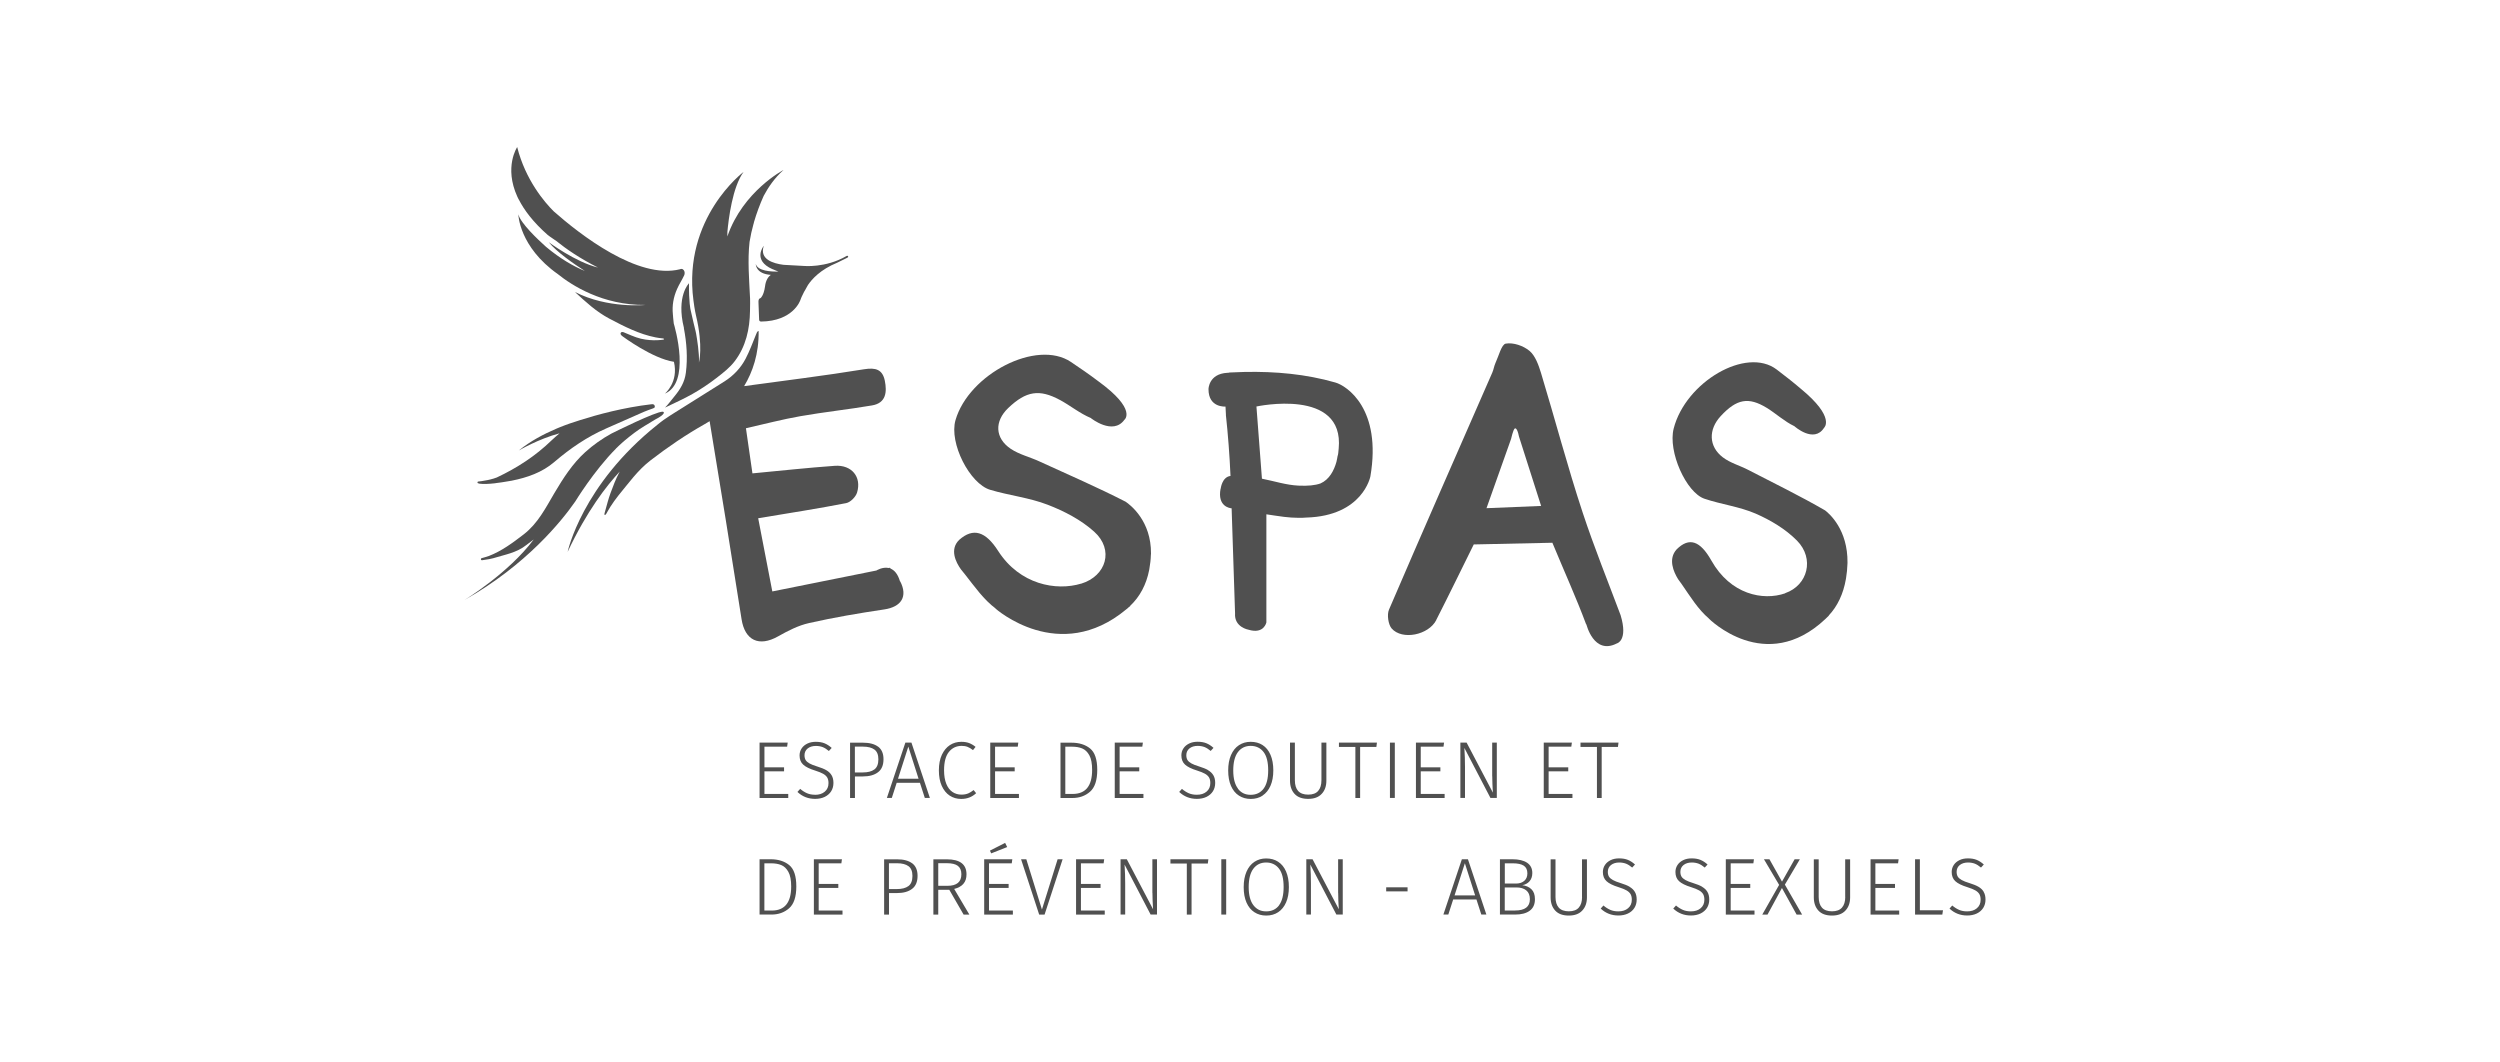 <svg xmlns="http://www.w3.org/2000/svg" id="Calque_1" viewBox="0 0 400 170"><defs><style>
      .cls-1 {
        fill: #505050;
      }
    </style></defs><path class="cls-1" d="M172.98,93.38c-3.98,1.21-9.82.16-13.27-5.22-2.02-3.15-3.98-3.77-6.23-1.79-1.59,1.53-.54,3.6.27,4.73.23.27.45.54.67.83h0c1.53,1.94,2.95,3.99,4.89,5.44h-.03s10.18,9.07,20.93.12c.13-.09.25-.2.36-.31.09-.07.18-.14.27-.22l-.02-.02c1.56-1.47,2.6-3.42,3.05-5.75.02-.08.02-.16.04-.25.12-.69.21-1.4.23-2.15,0-.06,0-.12.02-.19.05-5.25-3.28-7.79-4.05-8.32-4.52-2.32-9.2-4.34-13.82-6.46-1.51-.7-3.19-1.09-4.56-2-2.56-1.72-2.64-4.41-.41-6.54,2.87-2.74,4.99-3.05,8.26-1.29,1.65.88,3.18,2.16,4.99,2.91v.02s3.5,2.78,5.33.25c0,0,2.12-1.61-4.21-6.2h0c-1.4-1.06-2.87-2.07-4.33-3.05-5.48-3.7-16.35,1.94-18.48,9.3-1.06,3.66,2.28,10.18,5.55,11.15,3.04.91,6.26,1.25,9.2,2.39,2.65,1.02,5.33,2.41,7.44,4.31,3.21,2.88,1.94,7.09-2.09,8.32Z"></path><path class="cls-1" d="M285.63,94.93c-3.56,1.23-8.76.18-11.81-5.24-1.79-3.17-3.54-3.79-5.55-1.8-1.42,1.55-.49,3.62.22,4.77.2.27.41.55.6.83,1.35,1.95,2.61,4.02,4.34,5.48h-.02s9.05,9.12,18.65.07c.11-.1.22-.2.32-.31.07-.08.16-.15.24-.23l-.02-.02c1.39-1.48,2.33-3.45,2.74-5.81.01-.09.02-.17.04-.26.11-.69.19-1.41.21-2.17,0-.06,0-.13.01-.2.06-5.29-2.89-7.85-3.59-8.38-4.03-2.33-8.18-4.35-12.3-6.48-1.34-.7-2.85-1.09-4.06-2.01-2.27-1.73-2.33-4.44-.34-6.59,2.56-2.77,4.45-3.1,7.36-1.33,1.47.9,2.83,2.18,4.43,2.94h0s3.11,2.81,4.75.26c0,0,1.9-1.63-3.72-6.25h0c-1.25-1.07-2.55-2.08-3.85-3.07-4.88-3.72-14.58,1.99-16.49,9.43-.95,3.69,2.01,10.26,4.93,11.24,2.7.91,5.57,1.25,8.19,2.38,2.35,1.03,4.74,2.43,6.61,4.32,2.85,2.89,1.71,7.16-1.88,8.4Z"></path><path class="cls-1" d="M144,93.02c-.36-1.23-.92-1.79-1.5-2.04-.04-.04-.08-.09-.11-.14-.06.02-.13.03-.19.04-1-.22-1.97.4-1.97.4-5.66,1.14-11.14,2.24-16.66,3.35-.81-4.23-1.49-7.75-2.26-11.71,5.15-.86,9.63-1.55,14.07-2.42.69-.13,1.54-1,1.75-1.69.76-2.51-.87-4.47-3.56-4.28-4.36.31-8.71.79-13.18,1.21-.39-2.74-.69-4.85-1.04-7.22,2.98-.67,5.82-1.43,8.71-1.93,3.8-.67,7.64-1.07,11.45-1.72,2.28-.38,2.42-2.16,2.06-3.96-.37-1.79-1.45-2.13-3.31-1.83-6.38,1.04-12.8,1.82-19.2,2.7,1.35-2.24,2.38-5.16,2.32-8.83-.23.04-.32.32-.42.58-.53,1.31-1.02,2.63-1.67,3.88-.78,1.48-1.93,2.69-3.35,3.6-2.11,1.35-4.26,2.65-6.37,4-1.07.69-2.19,1.34-3.23,2.07h0c-.05.02-.11.06-.15.1-.34.24-.65.49-.97.75-12.14,9.66-14.4,20.37-14.4,20.37,3.08-6.55,6.24-10.6,8.34-12.85-.02.03-.04.07-.06.11-.58,1.07-1.01,2.23-1.43,3.37-.34.92-.57,1.88-.84,2.82-.07.23-.17.56-.1.61,0,0,.1.28.56-.66l.37-.62c.4-.61.81-1.21,1.27-1.78,1.63-1.97,3.1-4.07,5.18-5.66,2.74-2.11,5.58-4.05,8.59-5.75.28-.16.56-.33.84-.5,1.75,10.55,3.45,21.11,5.11,31.68.53,3.4,2.79,4.47,5.84,2.75,1.56-.88,3.23-1.75,4.96-2.13,3.97-.9,7.99-1.58,12.02-2.18,2.73-.4,3.82-2.06,2.56-4.5ZM109.48,68.99l-.04-.03.05-.02v.04ZM118.09,60.73v.05s-.03-.01-.03-.01l.03-.04Z"></path><path class="cls-1" d="M196.12,66.38h.01s-.02-.07-.01,0Z"></path><path class="cls-1" d="M195.29,78.2c-.53,2.83,1.47,3.11,1.77,3.13.19,5.54.36,11.09.55,16.79-.17,2.25,2.17,2.64,2.17,2.64,2.47.74,2.84-1.18,2.84-1.18v-17.29c.95.14,1.89.29,2.84.41.78.1,1.53.14,2.27.15.2,0,.41,0,.6,0,.23,0,.45-.04.68-.04,9.04-.26,10.25-6.58,10.25-6.58,1.85-10.8-3.76-14.51-5.61-15.03-4.73-1.36-9.58-1.78-14.45-1.69l-.87.03c-.52.02-1.04.03-1.57.06-.08,0-.16.03-.24.05-.05,0-.09,0-.15,0-2.99.16-3.01,2.6-3.01,2.6-.02,3.03,2.72,2.8,2.72,2.8l.07,1.33h0s0,.07-.01,0c.34,3.11.6,6.56.74,9.77-1.38.17-1.57,2.05-1.57,2.05ZM214.19,71.76c-.03.26-.05.48-.07.73-.03.18-.06.36-.09.55,0-.1.02-.21.02-.3-.06.42-.14.79-.22,1.16-.39,1.38-1.13,2.82-2.55,3.45-.88.31-2.01.42-3.53.35-1.94-.09-3.86-.72-5.84-1.11-.31-4.02-.58-7.69-.88-11.55,0,0,14.1-3.06,13.16,6.74Z"></path><path class="cls-1" d="M229.79,99.21c2.03-3.98,3.98-8.01,6.01-12.1,4.38-.09,8.72-.19,12.58-.27,1.98,4.77,3.85,8.89,5.4,13.05h.04s1.18,4.95,4.87,3.06c0,0,1.84-.43.61-4.51-2.04-5.45-4.23-10.85-6.06-16.39-2.44-7.38-4.42-14.93-6.68-22.38-.39-1.28-.93-2.77-1.84-3.53-1-.83-2.59-1.37-3.8-1.16-.68.12-1.13,2-1.65,3.11-.22.48-.29,1.05-.51,1.54-5.52,12.63-11.08,25.24-16.52,37.91-.35.79-.12,2.38.42,3.01,1.68,1.93,5.92,1.06,7.15-1.35ZM241.51,70.97l.26-.74s.33-1.47.58-1.66c0,0,.36-.37.69,1.29,1.15,3.6,2.3,7.21,3.54,11.09-2.83.12-5.45.22-8.74.36,1.5-4.15,2.33-6.65,3.67-10.34Z"></path><path class="cls-1" d="M98.57,71.75c.15-.15.3-.3.47-.45.32-.31.64-.58.96-.86.5-.42,1.01-.82,1.53-1.21,1.03-.79,2.19-1.41,3.29-2.1,1.74-.89,1.36-1.2,1.36-1.2-.04-.04-.1-.05-.17-.06-1.14,0-7.55,3.18-8.22,3.52-1.49.82-2.87,1.8-4.13,2.93-2.07,1.87-3.55,4.2-4.95,6.56-1.41,2.39-2.64,4.86-4.93,6.63-1.75,1.34-3.5,2.65-5.57,3.45-.28.11-1.13.34-1.13.34-.21.04-.12.25-.12.25.02.11.22.08.22.08.84-.11,1.41-.22,1.76-.32.02,0,.04,0,.06-.02,1.79-.55,3.67-.85,5.21-2.08.39-.31.79-.61,1.19-.9-4.03,5.41-11.08,9.69-11.08,9.69,9.92-5.62,15.54-12.63,17.72-15.76,0,0,2.98-4.91,6.54-8.49Z"></path><path class="cls-1" d="M76.66,77.38c.67.1,1.58.05,2.48-.05,0,0,0,0,0,0,.11-.02.22-.03.33-.05.56-.06,1.09-.15,1.56-.23.28-.05.56-.09.84-.14,2.49-.5,4.86-1.31,6.83-3,2.51-2.15,5.21-4,8.25-5.34,2.03-.89,4.05-1.79,6.08-2.68.47-.2.96-.37,1.44-.54.37-.13.31-.25.28-.44-.09-.25-.33-.25-.48-.23-.02,0-.03,0-.05,0-4.45.52-8.61,1.65-11.44,2.55-1,.31-2.11.68-3.26,1.15-.3.12-.46.19-.46.19h0c-2.07.88-4.23,2.02-6.05,3.51,0,0,3.12-1.85,6.52-2.75-.44.36-.87.75-1.29,1.14-2.58,2.5-5.52,4.4-8.74,5.92-.33.13-.7.24-1.07.33-.13.03-.26.06-.4.09-.75.16-1.37.22-1.37.22-.33-.02-.26.19-.26.19-.02.11.25.14.25.14Z"></path><path class="cls-1" d="M109.1,55.97v.07h.01s-.01-.05-.01-.07Z"></path><path class="cls-1" d="M109.42,52.51h0c.45,2.36.62,4.73.32,7.12-.19,1.49-.87,2.62-1.84,3.8-.56.68-.94,1.21-1.49,1.78,0,0,.01,0,.02,0,0,0-.01,0-.02.01h.01s.01,0,.02-.02c1.45-.71,2.96-1.37,4.36-2.17,1.31-.74,2.58-1.59,3.79-2.52,1.07-.83,2.19-1.68,2.99-2.75,1.76-2.33,2.38-5.11,2.42-8,0-.73.06-1.66-.03-2.77-.08-1.87-.38-5.41-.04-8.29.16-.98.37-1.95.64-2.9.01-.04.03-.07.04-.11,0,0,0-.05.02-.13.42-1.44.94-2.85,1.56-4.22.73-1.38,1.75-2.88,3.18-4.15,0,0-6.51,3.4-8.99,10.64,0-.24,0-.47,0-.7.19-2.13.82-7.22,2.59-9.62,0,0-9.76,7.33-8.02,20.55.19,1.54.42,2.47.42,2.47,1.17,4.92.46,7.48.46,7.48.08-1.47-.31-3.83-.46-4.67h0s0-.03-.02-.08c-.02-.15-.05-.25-.05-.25-.16-.66-.52-2.1-.81-3.45,0,0-.29-1.2-.25-4.24,0,0-2.08,2.05-.81,7.15Z"></path><path class="cls-1" d="M82.99,31.89c.87,1.72,2.31,3.65,4.63,5.69,0,0,.49.39,1.39.98,1.56,1.26,3.74,2.77,6.67,4.25-3.61-.88-7.88-4.06-7.88-4.06,1.28,1.58,3.98,3.45,5.77,4.6-1.77-.72-3.89-1.92-6.21-3.86-1.34-1.2-4.04-3.75-4.43-5.19,0,0,.12,5.19,6.34,9.57,2.15,1.73,7.13,5,14.02,4.92,0,0-6.05.63-11.31-2.08,1.72,1.59,3.44,3.18,5.55,4.29,2.36,1.24,4.73,2.46,7.36,2.98.34.06.8.14,1.01.15,0,0,.33,0,.34.12,0,0,.08.1-.41.13,0,0-2.04.29-4.01-.4-.06-.02-.19-.07-.38-.14-.05-.03-.11-.05-.17-.07-.06-.02-.11-.05-.17-.06-.54-.21-1.17-.47-1.3-.54,0,0-.38-.17-.49.11,0,0-.16.22.34.56,0,0,4.74,3.53,8.18,4.05.77,3.28-1.45,5.09-1.45,5.09,2.04-.87,2.47-3.42,2.35-5.87,0-.03,0-.06,0-.1-.14-2.62-.89-5.11-.93-5.26-.08-.66-.12-1.18-.14-1.47-.14-1.37.08-2.73.69-4.08.32-.73.78-1.42,1.12-2.15.1-.22.12-.56-.05-.8-.21-.3-.46-.24-.62-.17-6.72,1.7-16.02-5.57-20.21-9.27-1.45-1.44-4.52-5.02-5.84-10.28,0,0-2.14,3.19.02,7.93.05.13.12.27.21.44Z"></path><path class="cls-1" d="M122.2,39.34s-1.88,2.28,1.4,3.73c0,0,.02,0,.03,0,.25.11.56.25.92.38-1.17.03-3.32-.08-3.63-1.22,0,0-.04,1.59,2.42,1.75,0,0,0,0-.01,0-.35.25-.81.79-.93,1.88,0,0-.1.85-.42,1.44,0,0,0,0,0,0,0,0-.08.13-.08.13-.08.12-.16.27-.3.3,0,0,0,0-.01.01-.3.09-.23.66-.23.66,0,.03,0,.04,0,.07l.1,2.69c0,.07.03.12.05.16.06.09.18.12.24.13,5.2-.06,6.3-3.42,6.3-3.42h0c.07-.15.1-.25.11-.28,0-.02.02-.04.02-.06.03-.08.06-.14.09-.21.12-.26.26-.53.38-.78.08-.13.15-.27.23-.39h0s.01-.03.03-.06c.21-.38.36-.64.37-.66.6-.89,1.95-2.45,4.68-3.56l1.62-.8c.14-.09.15-.17.1-.25-.09-.13-.27,0-.27,0-3.33,1.92-6.82,1.57-6.82,1.57l-3.23-.18c-1.65-.21-3.9-.88-3.15-3.05Z"></path><polygon class="cls-1" points="125.94 119.47 126.03 118.82 121.53 118.82 121.53 127.68 126.12 127.68 126.12 127.03 122.31 127.03 122.31 123.41 125.45 123.41 125.45 122.77 122.31 122.77 122.31 119.47 125.94 119.47"></polygon><path class="cls-1" d="M130.41,127.16c-.48,0-.91-.08-1.28-.24-.37-.16-.74-.39-1.1-.7l-.44.49c.78.74,1.73,1.11,2.83,1.11.58,0,1.1-.11,1.54-.32.44-.22.79-.52,1.03-.9.24-.39.36-.83.36-1.33s-.1-.91-.3-1.24c-.2-.33-.48-.59-.84-.8-.36-.21-.84-.4-1.42-.58-.54-.16-.96-.33-1.25-.49-.29-.16-.5-.34-.63-.54-.12-.2-.19-.46-.19-.77,0-.46.17-.82.5-1.09.33-.27.78-.41,1.33-.41.41,0,.77.07,1.09.19.32.13.65.34.98.62l.45-.49c-.37-.34-.75-.58-1.14-.74-.39-.16-.86-.24-1.4-.24-.51,0-.96.09-1.35.28-.39.19-.7.44-.92.78-.22.33-.33.7-.33,1.12,0,.62.19,1.11.58,1.47.39.36,1.03.68,1.94.96.54.17.96.34,1.26.51.3.17.51.37.65.6.13.23.2.53.2.89,0,.58-.2,1.03-.6,1.37s-.92.5-1.56.5Z"></path><path class="cls-1" d="M140.51,119.48c-.57-.43-1.37-.65-2.42-.65h-2.08v8.85h.78v-3.45h1.27c1.02,0,1.83-.22,2.42-.67.59-.44.88-1.14.88-2.09,0-.9-.28-1.56-.85-2ZM139.9,123.11c-.43.32-1.05.48-1.85.48h-1.27v-4.13h1.29c.81,0,1.42.16,1.84.47.42.31.63.83.63,1.56,0,.77-.22,1.31-.65,1.63Z"></path><path class="cls-1" d="M144.86,118.82l-2.96,8.85h.79l.78-2.42h3.72l.78,2.42h.81l-2.95-8.85h-.97ZM143.68,124.6l1.65-5.14,1.64,5.14h-3.3Z"></path><path class="cls-1" d="M154.9,126.95c-.29.12-.65.19-1.07.19-.53,0-1.01-.14-1.43-.42-.42-.28-.75-.71-.99-1.3-.24-.59-.36-1.31-.36-2.17,0-1.33.26-2.31.78-2.95.52-.64,1.2-.96,2.04-.96.35,0,.67.05.94.16.27.1.56.28.87.52l.41-.52c-.34-.28-.69-.48-1.03-.61-.34-.13-.76-.2-1.25-.2-.67,0-1.28.17-1.82.52-.54.35-.97.87-1.29,1.55-.32.69-.48,1.51-.48,2.49s.15,1.8.46,2.49c.31.68.73,1.2,1.27,1.56.54.35,1.15.53,1.84.53.95,0,1.74-.31,2.39-.92l-.4-.5c-.3.24-.6.42-.89.55Z"></path><polygon class="cls-1" points="159.21 123.41 162.35 123.41 162.35 122.77 159.21 122.77 159.21 119.47 162.84 119.47 162.93 118.82 158.44 118.82 158.44 127.68 163.03 127.68 163.03 127.03 159.21 127.03 159.21 123.41"></polygon><path class="cls-1" d="M175.56,123.18c0-1.66-.38-2.8-1.14-3.42-.76-.62-1.76-.93-2.98-.93h-1.76v8.85h1.9c1.11,0,2.05-.33,2.82-1,.77-.67,1.16-1.83,1.16-3.5ZM171.63,127.03h-1.18v-7.56h1.09c.61,0,1.15.09,1.61.28.46.19.84.55,1.14,1.09.3.54.45,1.32.45,2.34,0,2.57-1.04,3.85-3.11,3.85Z"></path><polygon class="cls-1" points="182.95 127.03 179.14 127.03 179.14 123.41 182.28 123.41 182.28 122.77 179.14 122.77 179.14 119.47 182.77 119.47 182.86 118.82 178.36 118.82 178.36 127.68 182.95 127.68 182.95 127.03"></polygon><path class="cls-1" d="M193.3,123.22c-.36-.21-.84-.4-1.42-.58-.54-.16-.96-.33-1.25-.49-.29-.16-.5-.34-.63-.54-.12-.2-.19-.46-.19-.77,0-.46.17-.82.5-1.09.33-.27.78-.41,1.33-.41.4,0,.77.07,1.09.19.32.13.65.34.98.62l.45-.49c-.37-.34-.75-.58-1.14-.74-.39-.16-.86-.24-1.4-.24-.51,0-.96.09-1.35.28-.39.19-.7.44-.92.78-.22.33-.33.7-.33,1.12,0,.62.19,1.11.58,1.47.39.36,1.03.68,1.94.96.54.17.96.34,1.26.51.3.17.51.37.65.6.13.23.2.53.2.89,0,.58-.2,1.03-.6,1.37s-.92.5-1.56.5c-.48,0-.91-.08-1.28-.24-.37-.16-.74-.39-1.1-.7l-.44.49c.78.74,1.73,1.11,2.83,1.11.58,0,1.1-.11,1.54-.32.44-.22.79-.52,1.03-.9.24-.39.36-.83.36-1.33s-.1-.91-.3-1.24c-.2-.33-.48-.59-.84-.8Z"></path><path class="cls-1" d="M202.02,127.28c.54-.36.96-.88,1.26-1.56.3-.69.45-1.51.45-2.46s-.15-1.8-.45-2.49c-.3-.69-.72-1.21-1.27-1.56-.54-.35-1.18-.52-1.9-.52s-1.33.18-1.88.54c-.55.36-.97.89-1.27,1.58-.3.69-.45,1.51-.45,2.47s.15,1.79.45,2.47c.3.68.72,1.2,1.27,1.55.54.35,1.17.53,1.89.53s1.37-.18,1.91-.54ZM198.08,126.18c-.5-.65-.76-1.62-.76-2.91s.25-2.28.75-2.94c.5-.66,1.18-.99,2.04-.99s1.56.33,2.06.98c.5.65.74,1.63.74,2.94s-.25,2.28-.74,2.93c-.49.65-1.18.98-2.07.98s-1.53-.33-2.04-.98Z"></path><path class="cls-1" d="M211.47,127.02c.5-.53.75-1.23.75-2.11v-6.09h-.79v6.02c0,.73-.17,1.3-.52,1.7-.34.4-.88.6-1.6.6s-1.26-.2-1.61-.59c-.35-.4-.52-.96-.52-1.71v-6.02h-.78v6.09c0,.89.25,1.59.74,2.12.49.53,1.22.79,2.16.79s1.66-.26,2.16-.79Z"></path><polygon class="cls-1" points="214.23 119.51 216.86 119.51 216.86 127.68 217.62 127.68 217.62 119.51 220.22 119.51 220.31 118.82 214.23 118.82 214.23 119.51"></polygon><rect class="cls-1" x="222.39" y="118.82" width=".78" height="8.85"></rect><polygon class="cls-1" points="231.14 127.03 227.32 127.03 227.32 123.41 230.46 123.41 230.46 122.77 227.32 122.77 227.32 119.47 230.96 119.47 231.05 118.82 226.55 118.82 226.55 127.68 231.14 127.68 231.14 127.03"></polygon><path class="cls-1" d="M238.76,124.2c0,.75.04,1.62.1,2.62l-4.2-8h-1v8.85h.74v-4.95c0-.96-.03-1.97-.1-3.05l4.17,8h1.02v-8.85h-.74v5.38Z"></path><polygon class="cls-1" points="251.59 127.03 247.78 127.03 247.78 123.41 250.92 123.41 250.92 122.77 247.78 122.77 247.78 119.47 251.41 119.47 251.5 118.82 247 118.82 247 127.68 251.59 127.68 251.59 127.03"></polygon><polygon class="cls-1" points="256.27 127.68 256.27 119.51 258.87 119.51 258.96 118.82 252.88 118.82 252.88 119.51 255.51 119.51 255.51 127.68 256.27 127.68"></polygon><path class="cls-1" d="M123.29,137.48h-1.76v8.85h1.9c1.11,0,2.05-.33,2.82-1,.77-.67,1.16-1.83,1.16-3.5s-.38-2.8-1.14-3.42c-.76-.62-1.76-.93-2.98-.93ZM123.48,145.69h-1.18v-7.56h1.09c.61,0,1.15.09,1.61.28.46.19.84.55,1.14,1.09.3.54.45,1.32.45,2.34,0,2.57-1.04,3.85-3.11,3.85Z"></path><polygon class="cls-1" points="130.99 142.07 134.13 142.07 134.13 141.43 130.99 141.43 130.99 138.13 134.62 138.13 134.71 137.48 130.22 137.48 130.22 146.34 134.8 146.34 134.8 145.69 130.99 145.69 130.99 142.07"></polygon><path class="cls-1" d="M145.96,138.14c-.57-.43-1.37-.65-2.42-.65h-2.08v8.85h.78v-3.45h1.27c1.03,0,1.83-.22,2.42-.67.59-.44.88-1.14.88-2.09,0-.9-.28-1.56-.85-2ZM145.35,141.77c-.43.32-1.05.48-1.85.48h-1.27v-4.13h1.29c.81,0,1.42.16,1.84.47.42.31.63.83.63,1.56,0,.77-.22,1.31-.65,1.63Z"></path><path class="cls-1" d="M154.14,141.41c.34-.38.5-.89.5-1.52,0-1.6-1.05-2.4-3.15-2.4h-2.15v8.85h.78v-3.97h1.77l2.29,3.97h.92l-2.43-4.11c.65-.16,1.14-.44,1.47-.81ZM151.59,141.73h-1.47v-3.62h1.34c.83,0,1.43.14,1.8.43.37.29.56.73.56,1.34,0,1.23-.74,1.85-2.22,1.85Z"></path><polygon class="cls-1" points="160.82 134.86 158.39 136.1 158.59 136.54 161.15 135.53 160.82 134.86"></polygon><polygon class="cls-1" points="158.24 142.07 161.38 142.07 161.38 141.43 158.24 141.43 158.24 138.13 161.88 138.13 161.97 137.48 157.47 137.48 157.47 146.34 162.06 146.34 162.06 145.69 158.24 145.69 158.24 142.07"></polygon><polygon class="cls-1" points="166.71 145.53 164.21 137.48 163.37 137.48 166.27 146.34 167.13 146.34 170.02 137.48 169.22 137.48 166.71 145.53"></polygon><polygon class="cls-1" points="172.95 142.07 176.09 142.07 176.09 141.43 172.95 141.43 172.95 138.13 176.58 138.13 176.67 137.48 172.17 137.48 172.17 146.34 176.76 146.34 176.76 145.69 172.95 145.69 172.95 142.07"></polygon><path class="cls-1" d="M184.39,142.86c0,.75.04,1.62.1,2.62l-4.2-8h-1v8.85h.74v-4.95c0-.96-.03-1.97-.1-3.05l4.17,8h1.02v-8.85h-.74v5.38Z"></path><polygon class="cls-1" points="187.27 138.17 189.89 138.17 189.89 146.34 190.65 146.34 190.65 138.17 193.25 138.17 193.34 137.48 187.27 137.48 187.27 138.17"></polygon><rect class="cls-1" x="195.41" y="137.48" width=".78" height="8.85"></rect><path class="cls-1" d="M204.49,137.87c-.54-.35-1.18-.52-1.9-.52s-1.33.18-1.88.54c-.55.36-.97.89-1.27,1.58-.3.69-.45,1.51-.45,2.47s.15,1.79.45,2.47c.3.68.72,1.2,1.27,1.55.54.35,1.17.53,1.89.53s1.37-.18,1.91-.54c.54-.36.96-.88,1.26-1.56.3-.68.45-1.51.45-2.46s-.15-1.8-.45-2.49-.72-1.21-1.27-1.56ZM204.66,144.84c-.49.65-1.18.98-2.07.98s-1.53-.33-2.04-.98c-.5-.65-.76-1.62-.76-2.91s.25-2.28.75-2.94c.5-.66,1.18-.99,2.04-.99s1.56.33,2.06.98c.5.65.74,1.63.74,2.94s-.25,2.28-.74,2.93Z"></path><path class="cls-1" d="M214.11,142.86c0,.75.03,1.62.1,2.62l-4.2-8h-1v8.85h.74v-4.95c0-.96-.03-1.97-.1-3.05l4.17,8h1.02v-8.85h-.74v5.38Z"></path><rect class="cls-1" x="221.79" y="141.97" width="3.42" height=".65"></rect><path class="cls-1" d="M233.9,137.48l-2.96,8.85h.79l.78-2.42h3.72l.78,2.42h.81l-2.95-8.85h-.97ZM232.73,143.26l1.65-5.14,1.64,5.14h-3.3Z"></path><path class="cls-1" d="M243.54,141.64c.49-.09.89-.3,1.18-.63s.45-.78.45-1.32c0-.73-.28-1.28-.83-1.65-.56-.37-1.35-.56-2.37-.56h-1.98v8.85h2.42c1,0,1.78-.2,2.34-.61.56-.41.84-1.02.84-1.85,0-.71-.19-1.24-.57-1.6-.38-.36-.87-.57-1.47-.64ZM240.76,138.13h1.28c.78,0,1.36.12,1.75.37.39.25.59.66.59,1.24,0,.51-.17.91-.5,1.2-.34.29-.78.43-1.33.43h-1.78v-3.24ZM242.4,145.69h-1.64v-3.7h1.87c.65,0,1.17.15,1.56.46.39.31.59.78.59,1.42,0,1.21-.79,1.81-2.38,1.81Z"></path><path class="cls-1" d="M253.13,143.51c0,.73-.17,1.3-.52,1.7-.34.4-.88.6-1.6.6s-1.26-.2-1.61-.59c-.35-.4-.52-.96-.52-1.71v-6.02h-.78v6.09c0,.89.25,1.59.74,2.12.49.53,1.22.79,2.16.79s1.66-.26,2.16-.8c.5-.53.75-1.23.75-2.11v-6.09h-.79v6.02Z"></path><path class="cls-1" d="M260.74,141.88c-.36-.21-.84-.4-1.42-.58-.54-.16-.96-.33-1.25-.49-.29-.16-.5-.34-.63-.54-.12-.2-.19-.46-.19-.77,0-.46.17-.82.5-1.09.34-.27.78-.41,1.33-.41.4,0,.77.07,1.09.19.32.13.65.34.98.62l.45-.49c-.37-.34-.75-.58-1.14-.74-.39-.16-.86-.24-1.4-.24-.51,0-.96.09-1.35.28-.39.19-.7.44-.92.78-.22.33-.33.7-.33,1.12,0,.62.19,1.11.58,1.47.39.36,1.03.68,1.94.96.54.17.96.34,1.26.51.3.17.51.37.65.6.13.23.2.53.2.89,0,.58-.2,1.03-.6,1.37s-.92.5-1.56.5c-.48,0-.91-.08-1.28-.24-.37-.16-.74-.39-1.1-.7l-.44.49c.78.74,1.73,1.11,2.83,1.11.58,0,1.1-.11,1.54-.32s.79-.52,1.03-.9c.24-.39.36-.83.36-1.33s-.1-.91-.3-1.24c-.2-.33-.48-.59-.84-.8Z"></path><path class="cls-1" d="M272.35,141.88c-.36-.21-.84-.4-1.42-.58-.54-.16-.96-.33-1.25-.49-.29-.16-.5-.34-.63-.54-.12-.2-.19-.46-.19-.77,0-.46.17-.82.5-1.09.33-.27.78-.41,1.33-.41.41,0,.77.07,1.09.19.32.13.65.34.98.62l.45-.49c-.37-.34-.75-.58-1.14-.74-.39-.16-.86-.24-1.4-.24-.51,0-.96.09-1.35.28-.39.19-.7.44-.92.78-.22.33-.33.7-.33,1.12,0,.62.19,1.11.58,1.47.39.36,1.03.68,1.94.96.54.17.96.34,1.26.51.3.17.51.37.65.6.13.23.2.53.2.89,0,.58-.2,1.03-.6,1.37s-.92.5-1.56.5c-.48,0-.91-.08-1.28-.24-.37-.16-.74-.39-1.1-.7l-.44.49c.78.74,1.73,1.11,2.83,1.11.58,0,1.1-.11,1.54-.32.44-.22.79-.52,1.03-.9.24-.39.36-.83.36-1.33s-.1-.91-.3-1.24c-.2-.33-.48-.59-.84-.8Z"></path><polygon class="cls-1" points="276.91 142.07 280.04 142.07 280.04 141.43 276.91 141.43 276.91 138.13 280.54 138.13 280.63 137.48 276.13 137.48 276.13 146.34 280.72 146.34 280.72 145.69 276.91 145.69 276.91 142.07"></polygon><polygon class="cls-1" points="287.98 137.48 287.14 137.48 285.12 141.06 283.11 137.48 282.23 137.48 284.66 141.58 281.96 146.34 282.8 146.34 285.11 142.08 287.46 146.34 288.34 146.34 285.58 141.54 287.98 137.48"></polygon><path class="cls-1" d="M295.24,143.51c0,.73-.17,1.3-.52,1.7-.35.4-.88.6-1.6.6s-1.26-.2-1.61-.59c-.35-.4-.52-.96-.52-1.71v-6.02h-.78v6.09c0,.89.25,1.59.74,2.12.49.53,1.22.79,2.16.79s1.66-.26,2.16-.8c.5-.53.75-1.23.75-2.11v-6.09h-.79v6.02Z"></path><polygon class="cls-1" points="300.06 142.07 303.2 142.07 303.2 141.43 300.06 141.43 300.06 138.13 303.69 138.13 303.78 137.48 299.29 137.48 299.29 146.34 303.87 146.34 303.87 145.69 300.06 145.69 300.06 142.07"></polygon><polygon class="cls-1" points="307.18 137.48 306.41 137.48 306.41 146.34 310.77 146.34 310.88 145.64 307.18 145.64 307.18 137.48"></polygon><path class="cls-1" d="M317.39,142.68c-.2-.33-.48-.59-.84-.8-.36-.21-.84-.4-1.42-.58-.54-.16-.96-.33-1.25-.49-.29-.16-.5-.34-.63-.54-.12-.2-.19-.46-.19-.77,0-.46.17-.82.5-1.09.34-.27.78-.41,1.33-.41.4,0,.77.07,1.09.19.32.13.65.34.98.62l.45-.49c-.37-.34-.75-.58-1.14-.74-.39-.16-.86-.24-1.4-.24-.51,0-.96.09-1.35.28-.39.19-.7.44-.92.78-.22.33-.33.7-.33,1.12,0,.62.19,1.11.58,1.47.39.36,1.03.68,1.94.96.54.17.96.34,1.26.51.3.17.51.37.65.6.13.23.2.53.2.89,0,.58-.2,1.03-.6,1.37s-.92.5-1.56.5c-.48,0-.91-.08-1.28-.24-.37-.16-.74-.39-1.1-.7l-.44.49c.78.74,1.73,1.11,2.83,1.11.58,0,1.1-.11,1.54-.32s.79-.52,1.03-.9c.24-.39.36-.83.36-1.33s-.1-.91-.3-1.24Z"></path></svg>
